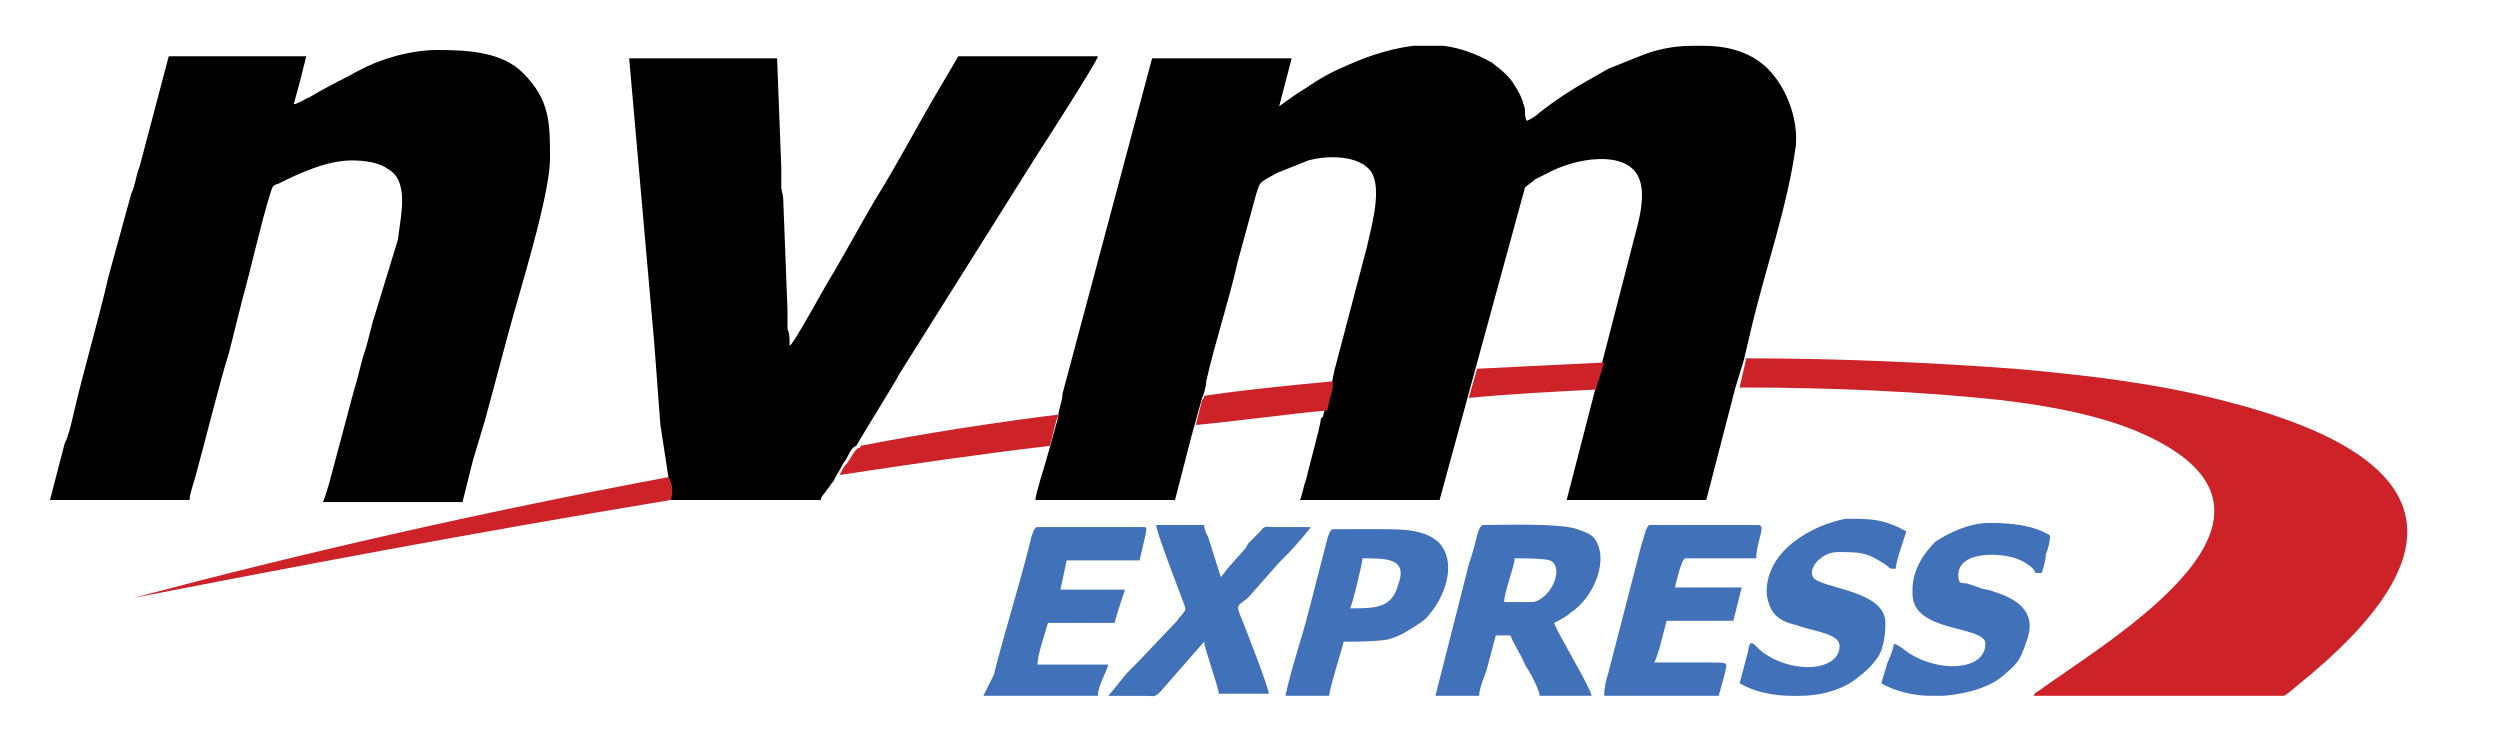<?xml version="1.0" encoding="utf-8"?>
<!-- Generator: Adobe Illustrator 24.3.0, SVG Export Plug-In . SVG Version: 6.00 Build 0)  -->
<svg version="1.1" id="Layer_1" xmlns="http://www.w3.org/2000/svg" xmlns:xlink="http://www.w3.org/1999/xlink" x="0px" y="0px"
	 viewBox="0 0 120 35" style="enable-background:new 0 0 120 35;" xml:space="preserve">
<style type="text/css">
	.st0{fill-rule:evenodd;clip-rule:evenodd;}
	.st1{fill-rule:evenodd;clip-rule:evenodd;fill:#CC2228;}
	.st2{fill-rule:evenodd;clip-rule:evenodd;fill:#4172B9;}
</style>
<g>
	<path class="st0" d="M50.8,20l-0.5,1.8c-0.1,0.4-0.6,1.9-0.6,2.2h6.7l0.8-3.1l0.5-1.8c0.1-0.2,0.2-0.6,0.2-0.8
		c0.4-1.8,1.1-3.9,1.5-5.7l0.9-3.3c0.2-0.6,0.1-0.5,1-1c0.5-0.2,1-0.4,1.5-0.6c1.1-0.3,2.7-0.2,3.1,0.7c0.4,0.9-0.1,2.6-0.3,3.5
		l-1.5,5.7c-0.1,0.3-0.1,0.6-0.2,0.8l-0.4,1.6l-0.1,0.1c0,0.3-0.6,2.4-0.7,2.9c-0.1,0.2-0.2,0.8-0.3,1h6.7l4.1-15
		c0.1-0.1,0.4-0.3,0.5-0.4c0.2-0.1,0.4-0.2,0.6-0.3c1.3-0.7,3.6-1.1,4.3,0.1c0.5,0.9,0,2.4-0.2,3.2L75.2,24h6.7l1.4-5.4l0.4-1.3
		l0.4-1.7c0.7-2.9,1.7-5.7,2.1-8.6c0.1-1.1-0.3-2.4-1-3.3c-0.8-1.1-2.1-1.5-3.4-1.5h-0.6c-0.9,0-1.8,0.2-2.5,0.5
		c-0.5,0.2-1,0.4-1.5,0.6l-0.7,0.4c-0.9,0.5-1.7,1-2.6,1.7c-0.2,0.2-0.4,0.3-0.6,0.4c-0.1-0.1-0.1-0.3-0.1-0.5
		c0-0.2-0.1-0.3-0.1-0.4c-0.1-0.3-0.2-0.5-0.4-0.8C72.5,3.7,72,3.3,71.6,3c-0.7-0.4-1.5-0.7-2.3-0.8h-1.4l-0.1,0
		c-1.4,0.2-2.4,0.6-3.5,1.1c-0.9,0.4-1.4,0.8-2.2,1.3l-0.7,0.5c0.2-0.8,0.4-1.5,0.6-2.3h-6.7l-4.3,16.1C51,19.3,50.8,19.6,50.8,20
		L50.8,20z M32.1,23c0.1,0.2,0.1,0.8,0.1,1l0.9,0l6.3,0c0-0.2,0.2-0.3,0.3-0.5c0.1-0.1,0.2-0.3,0.3-0.4c0.1-0.2,0.4-0.7,0.5-0.9
		c0.2-0.2,0.3-0.7,0.6-0.8c0.1-0.2,1.9-3.1,2.1-3.5l6.6-10.5c0.2-0.3,2.9-4.5,2.9-4.7h-6.7l-1,1.7c-1,1.7-2,3.6-3,5.2
		c-0.7,1.2-1.3,2.3-2,3.5c-0.5,0.8-1.5,2.7-2,3.4c-0.1,0.1,0,0-0.1,0.1c0-0.4,0-0.6-0.1-0.8c0-0.3,0-0.6,0-0.9l-0.2-5.2
		c0-0.4-0.1-0.5-0.1-0.8c0-0.3,0-0.6,0-0.9l-0.2-5.2h-7.1l1.1,12.5c0.1,0.9,0.3,3.9,0.4,5.1L32.1,23L32.1,23z M14.1,5
		c0.1-0.4,0.2-0.7,0.3-1.1l0.3-1.2H8.1L6.7,8C6.5,8.5,6.5,8.9,6.3,9.3l-1.1,4C4.7,15.5,4,17.8,3.5,20c-0.1,0.4-0.2,0.9-0.4,1.3
		L2.4,24h6.7c0-0.3,0.2-0.8,0.3-1.2c0.5-1.8,1.1-4.3,1.6-5.9c0.2-0.8,0.4-1.6,0.6-2.4c0.5-1.8,0.9-3.7,1.4-5.3
		c0.1-0.3,0.1-0.3,0.4-0.4c1-0.5,2.3-1.1,3.5-1.1c0.6,0,1.3,0.1,1.7,0.4c0.2,0.1,0.4,0.3,0.5,0.5c0.4,0.8,0.1,2,0,2.9L18,15.1
		c-0.2,0.6-0.3,1.2-0.5,1.8c-0.2,0.6-0.3,1.2-0.5,1.8l-1.2,4.5c-0.1,0.3-0.2,0.7-0.3,0.9h6.7l0.5-2c0.2-0.7,0.4-1.3,0.6-2l1.1-4.1
		c0.5-1.9,2-6.6,2-8.4c0-1.7,0-2.8-1.3-4.1c-1-1-2.6-1.1-4.1-1.1c-1.4,0-2.9,0.5-3.8,1c-1.1,0.6-1.4,0.7-2.4,1.3
		C14.7,4.7,14.3,5,14.1,5L14.1,5z"/>
	<path class="st1" d="M96,19.2c2.6,0.3,5,0.8,6.8,1.6c8.8,3.9-1.4,9.8-5,12.4c-0.2,0.1-0.1,0.1-0.2,0.2h12c0.1,0,0.2-0.1,0.8-0.6
		c7.4-6,7.4-10.8-3.8-13.6c-3.1-0.8-6.5-1.2-9.9-1.5c-4.1-0.3-8.4-0.5-12.9-0.5l0,0.1l-0.3,1.3C88,18.6,92.3,18.8,96,19.2z M77,17.4
		c-2,0.1-4.1,0.2-6.1,0.3l-0.4,1.4c2.1-0.2,4.1-0.3,6.1-0.4L77,17.4z M64,18.3c-2.1,0.2-4.2,0.4-6.2,0.7c0,0.1,0,0.1-0.1,0.2
		l-0.3,1.2c2.1-0.2,4.2-0.5,6.3-0.7l0.3-1.2C63.9,18.5,64,18.4,64,18.3L64,18.3z M50.8,19.9c-3.2,0.4-6.4,0.9-9.5,1.5
		c0,0.1,0,0.1-0.1,0.1c-0.2,0.1-0.4,0.6-0.6,0.8c-0.1,0.1-0.2,0.3-0.3,0.5c3.3-0.5,6.7-1,10.1-1.4l0.3-1.2
		C50.8,20,50.8,19.9,50.8,19.9L50.8,19.9z M32.1,22.9c-9.1,1.7-17.8,3.7-25.7,5.8c7.2-1.4,16.1-3.1,25.8-4.7
		C32.3,23.7,32.3,23.2,32.1,22.9L32.1,22.9z"/>
	<path class="st2" d="M72.7,28.9h-0.5c0-0.5,0.5-1.7,0.5-2.1c0.4,0,1.4,0,1.7,0.1c0.7,0.3,0.1,1.8-0.8,2
		C73.3,28.9,73,28.9,72.7,28.9L72.7,28.9z M68.9,33.4H71c0-0.4,0.3-1,0.4-1.4c0.1-0.4,0.3-1.1,0.4-1.5h0.7c0.2,0.5,0.5,0.9,0.7,1.4
		c0.2,0.3,0.7,1.2,0.7,1.5h2.5c-0.1-0.5-1.7-3.1-1.8-3.5c0.2-0.1,0.6-0.3,0.8-0.5c1.1-0.7,1.9-2.6,1.1-3.6c-0.2-0.2-0.5-0.3-0.8-0.4
		c-0.8-0.3-3.6-0.2-4.5-0.2c-0.2,0-0.3,0.5-0.4,0.9c-0.1,0.4-0.2,0.7-0.3,1L68.9,33.4L68.9,33.4z M91.8,28.3v0.2
		c0,1.9,3.5,1.5,3.5,2.4c0,1.4-2.6,1.4-4,0.2c-0.2-0.1-0.1-0.1-0.4-0.2c0,0.2-0.2,0.7-0.3,0.9c-0.1,0.3-0.2,0.7-0.3,1
		c0.7,0.4,1.6,0.6,2.4,0.6h0.6c1.1-0.1,2.3-0.4,3-1.1c0.6-0.5,0.7-0.7,1-1.6c0.5-1.4-0.6-2-1.6-2.3c-0.2-0.1-0.5-0.1-0.7-0.2
		l-0.6-0.2C94.1,28,94,28,94,27.6c0-1.2,2.2-1.1,3-0.7c0.2,0.1,0.6,0.3,0.7,0.6h0.3c0.1-0.3,0.2-0.6,0.2-0.9
		c0.1-0.2,0.2-0.6,0.2-0.9c-0.8-0.5-1.9-0.6-2.9-0.6c-1,0-2,0.5-2.6,0.9C92.4,26.5,91.8,27.3,91.8,28.3L91.8,28.3z M56.9,29.2
		c0,0.2-0.3,0.4-0.4,0.6l-1.9,2c-0.2,0.2-0.3,0.3-0.5,0.5l-0.9,1.1c0.6,0,1.2,0,1.8,0c0.4,0,0.4,0.1,0.7-0.2l2.1-2.4
		c0,0.3,0.7,2.2,0.7,2.5h2.4c0-0.3-1.1-3.1-1.3-3.6c-0.3-0.7-0.2-0.6,0.3-1l1.5-1.7c0.2-0.2,0.2-0.2,0.4-0.4
		c0.2-0.2,1.1-1.2,1.1-1.3c-0.6,0-1.1,0-1.7,0c-0.4,0-0.5-0.1-0.7,0.2L60,26c-0.1,0.1-0.1,0.1-0.2,0.3L59,27.2
		c-0.1,0.1-0.3,0.4-0.4,0.5l-0.6-1.9c-0.1-0.2-0.2-0.4-0.2-0.6h-2.3C55.5,25.6,56.9,29.1,56.9,29.2L56.9,29.2z M84.8,28.4
		c0,0.4,0.2,0.9,0.4,1.1c0.3,0.3,0.6,0.4,1,0.5c0.8,0.3,2.1,0.4,2.1,1c0,1.2-2.2,1.4-3.7,0.3c-0.4-0.3-0.6-0.8-0.7,0l-0.4,1.5
		c0.7,0.4,1.6,0.6,2.5,0.6h0.4c1,0,2.1-0.3,2.8-0.9c0.4-0.3,0.6-0.5,0.9-0.9c0.3-0.4,0.4-1.1,0.4-1.7c0-1.4-2.4-1.6-3.2-2
		c-0.8-0.3,0-1.4,0.9-1.4c1.1,0,1.4,0,2.3,0.6c0.3,0.2,0.1,0.2,0.5,0.2c0-0.4,0.4-1.4,0.5-1.8c-1.1-0.6-1.7-0.6-2.9-0.6
		C87,25.2,84.8,26.4,84.8,28.4L84.8,28.4z M77,33.4h5.5c0.1-0.4,0.2-0.7,0.3-1.1c0.1-0.5,0.2-0.5-0.7-0.5c-0.9,0-1.8,0-2.7,0
		c0.2-0.3,0.5-1.7,0.6-2h3.2l0.4-1.6l-3.2,0c0,0,0.3-1.4,0.5-1.4h3.4c0-0.8,0.5-1.6,0.1-1.6h-5.2c-0.2,0-0.3,0.7-0.4,0.9l-1.6,6.2
		C77.1,32.6,77,33,77,33.4L77,33.4z M47.2,33.4h5.5c0-0.5,0.4-1.1,0.5-1.5h-3.4c0-0.5,0.4-1.6,0.5-2h3.2c0.1-0.4,0.4-1.3,0.5-1.6
		h-3.1l0.3-1.4h3.5l0.3-1.3c0-0.2,0.1-0.3-0.1-0.3h-5.1c-0.2,0-0.3,0.5-0.4,0.9c-0.5,2-1.2,4.2-1.7,6.2L47.2,33.4L47.2,33.4z
		 M64.8,29.2c0.1-0.1,0.6-2.2,0.6-2.4c1.2,0,2.2,0,1.7,1.3C66.8,29.2,66,29.2,64.8,29.2L64.8,29.2z M61.7,33.4h2.1
		c0-0.3,0.6-2.2,0.7-2.6c0.8,0,1.4,0,2.1-0.1c0.4-0.1,0.8-0.3,1.1-0.5c0.3-0.2,0.7-0.4,0.9-0.7c0.7-0.8,1.3-2.3,0.6-3.3
		c-0.6-0.8-1.9-0.8-2.9-0.8H64c-0.2,0-0.3,0.5-0.4,0.9l-0.8,3.1C62.5,30.6,62,32,61.7,33.4L61.7,33.4z"/>
</g>
</svg>
